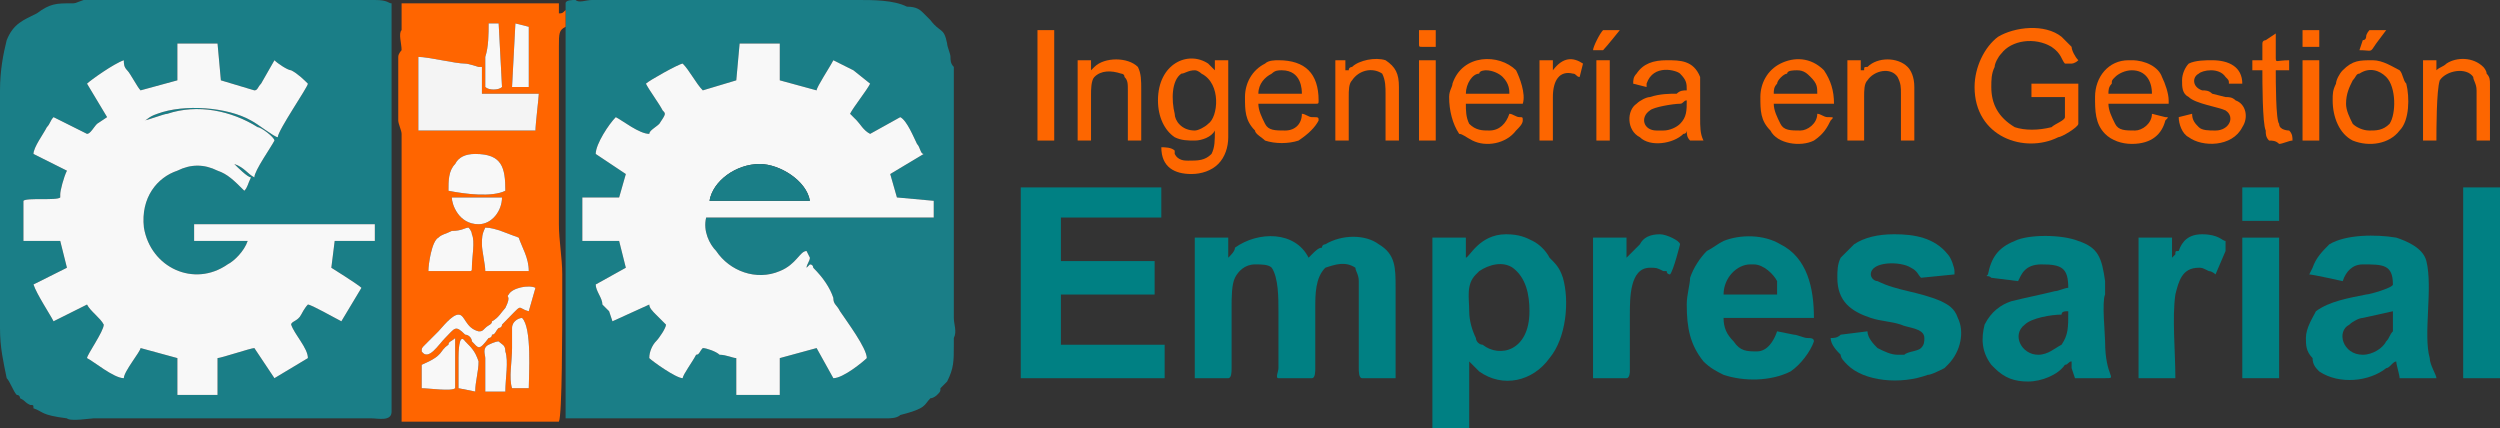 <?xml version="1.0" encoding="UTF-8"?>
<!DOCTYPE svg PUBLIC "-//W3C//DTD SVG 1.1//EN" "http://www.w3.org/Graphics/SVG/1.1/DTD/svg11.dtd">
<!-- Creator: CorelDRAW X7 -->
<svg xmlns="http://www.w3.org/2000/svg" xml:space="preserve" width="747px" height="128px" version="1.1" style="shape-rendering:geometricPrecision; text-rendering:geometricPrecision; image-rendering:optimizeQuality; fill-rule:evenodd; clip-rule:evenodd"
viewBox="0 0 747 128"
 xmlns:xlink="http://www.w3.org/1999/xlink">
 <rect x="0" y="0" width="747" height="128" fill="#333333" stroke="none"/>
 <defs>
  <style type="text/css">
   <![CDATA[
    .fil3 {fill:#008083}
    .fil0 {fill:#1A7E87}
    .fil4 {fill:#F4F4F4}
    .fil1 {fill:#F8F8F8}
    .fil5 {fill:#FD6600}
    .fil2 {fill:#FF6500}
   ]]>
  </style>
 </defs>
 <g id="Capa_x0020_1">
  <g id="_1050343088">
   <path class="fil0" d="M65 13l1 11 10 3c1,0 1,-1 2,-2l4 -7c1,1 4,3 5,3 2,1 4,3 5,4 0,1 -9,14 -9,16 -1,0 -6,-4 -8,-5 -7,-4 -20,-5 -28,-2 -3,1 -3,2 -4,2 1,0 6,-2 7,-2 9,-3 19,-1 27,4 1,0 5,3 5,4 -1,2 -6,9 -6,11 -2,-1 -3,-3 -6,-4 1,1 4,4 5,4 -1,2 -1,3 -2,4 -3,-3 -5,-5 -8,-6 -4,-2 -8,-2 -12,0 -6,2 -11,8 -10,17 2,12 15,18 25,11 2,-1 5,-4 6,-7l-16 0 0 -5 54 0 0 5 -12 0 -1 8c0,0 8,5 9,6l-6 10c-2,-1 -9,-5 -10,-5 -1,1 -2,3 -2,3 -1,2 -3,2 -3,3 1,3 5,7 5,10l-10 6 -6 -9c-1,0 -10,3 -11,3l0 11 -12 0 0 -11 -11 -3c0,1 -5,7 -5,9 -3,0 -9,-5 -11,-6 0,-1 5,-8 5,-10 -1,-2 -4,-4 -5,-6l-10 5c-1,-2 -5,-8 -6,-11l10 -5 -2 -8 -11 0 0 -12c1,-1 10,0 11,-1 0,0 0,0 0,-1 0,-1 1,-5 2,-7l-10 -5c0,-2 3,-6 4,-8 1,-1 1,-2 2,-3l10 5c1,0 2,-2 3,-3l3 -2 -6 -10c1,-1 8,-6 11,-7 0,1 0,2 1,3 1,1 3,5 4,6l11 -3 0 -11 12 0zm-65 14l0 71c0,6 1,10 2,15 1,1 2,4 3,5 1,0 1,1 1,1 2,1 1,1 3,2 1,0 1,0 1,1l0 0 0 0c0,0 0,1 0,0 3,1 2,2 10,3 1,1 7,0 8,0 1,0 9,0 11,0 2,0 3,0 5,0l27 0c2,0 3,0 5,0 11,0 24,0 35,0 2,0 6,1 6,-2 0,-3 0,-6 0,-10l0 -105c0,-2 0,-4 0,-7 -1,0 -1,-1 -5,-1l-37 0c-3,0 -5,0 -8,0 -4,0 -24,0 -26,0 -2,0 -6,0 -8,0l-8 0c-3,1 -2,1 -4,1 -4,0 -6,0 -10,3 -4,2 -7,3 -9,8 -1,4 -2,9 -2,15z"/>
   <path class="fil0" d="M221 13c1,0 10,0 12,0l0 11 11 3c0,-1 4,-7 5,-9 2,1 4,2 6,3l5 4c-1,2 -5,7 -6,9 1,1 1,1 2,2 1,1 2,3 4,4l9 -5c2,1 4,6 5,8 1,1 1,3 2,3l-10 6 2 7 11 1c0,1 0,4 0,5 -5,0 -12,0 -17,0l-34 0c-3,0 -16,0 -17,0 -1,4 1,8 3,10 4,6 12,9 19,6 5,-2 6,-6 8,-6 0,0 1,2 1,2 0,1 -1,2 -1,3l1 -1c1,0 1,1 1,1 3,3 5,6 6,9 0,2 1,2 2,4 2,3 8,11 8,14 -1,1 -7,6 -10,6l-5 -9 -11 3 0 11 -13 0 0 -11c-1,0 -3,-1 -5,-1 -1,-1 -4,-2 -5,-2 -1,1 -1,2 -2,2 -1,2 -4,6 -4,7 -2,0 -9,-5 -10,-6 0,-2 1,-4 2,-5 1,-1 3,-4 3,-5 -1,-1 -2,-2 -3,-3 -1,-1 -2,-2 -2,-3l-11 5c0,0 0,0 0,0 0,0 0,0 0,0 0,0 0,0 0,0l-1 -3c-1,-1 -1,-1 -2,-2 0,-2 -2,-4 -2,-6l9 -5 -2 -8 -11 0 0 -13 11 0 2 -7 -9 -6c0,-3 4,-9 6,-11 2,1 7,5 10,5 0,-1 2,-2 3,-3 2,-3 2,-3 1,-4 -1,-2 -4,-6 -5,-8 1,-1 10,-6 11,-6 2,2 4,6 6,8l10 -3 1 -11zm-52 -10l0 5c0,2 0,27 0,29 0,2 0,3 0,4l0 55c0,10 0,19 0,29l68 0c2,0 3,0 5,0 2,0 4,0 6,0 3,0 8,0 11,0 1,0 3,0 4,0 1,0 1,0 2,0 1,0 3,0 4,-1 8,-2 7,-3 9,-5 1,0 2,-1 2,-1 1,-1 1,-1 1,-2l2 -2c2,-4 2,-6 2,-11 0,-1 0,-2 0,-2 1,-2 0,-4 0,-6 0,-11 0,-23 0,-34 0,-2 0,-38 0,-39 0,-1 0,-2 0,-2 -1,-1 -1,-2 -1,-3 0,-1 -1,-3 -1,-4 -1,-5 -2,-3 -5,-7l-2 -2c-1,-1 -2,-2 -5,-2 -4,-2 -10,-2 -15,-2 -2,0 -4,0 -6,0l-67 0c-2,0 -4,0 -6,0 -2,0 -4,1 -5,0 -1,0 -3,0 -3,1 0,0 0,2 0,2z"/>
   <path class="fil1" d="M212 60c1,-6 8,-11 15,-11 6,0 14,5 15,11l-30 0zm8 -36l-10 3c-2,-2 -4,-6 -6,-8 -1,0 -10,5 -11,6 1,2 4,6 5,8 1,1 1,1 -1,4 -1,1 -3,2 -3,3 -3,0 -8,-4 -10,-5 -2,2 -6,8 -6,11l9 6 -2 7 -11 0 0 13 11 0 2 8 -9 5c0,2 2,4 2,6 1,1 1,1 2,2l1 3c0,0 0,0 0,0 0,0 0,0 0,0 0,0 0,0 0,0l11 -5c0,1 1,2 2,3 1,1 2,2 3,3 0,1 -2,4 -3,5 -1,1 -2,3 -2,5 1,1 8,6 10,6 0,-1 3,-5 4,-7 1,0 1,-1 2,-2 1,0 4,1 5,2 2,0 4,1 5,1l0 11 13 0 0 -11 11 -3 5 9c3,0 9,-5 10,-6 0,-3 -6,-11 -8,-14 -1,-2 -2,-2 -2,-4 -1,-3 -3,-6 -6,-9 0,0 0,-1 -1,-1l-1 1c0,-1 1,-2 1,-3 0,0 -1,-2 -1,-2 -2,0 -3,4 -8,6 -7,3 -15,0 -19,-6 -2,-2 -4,-6 -3,-10 1,0 14,0 17,0l34 0c5,0 12,0 17,0 0,-1 0,-4 0,-5l-11 -1 -2 -7 10 -6c-1,0 -1,-2 -2,-3 -1,-2 -3,-7 -5,-8l-9 5c-2,-1 -3,-3 -4,-4 -1,-1 -1,-1 -2,-2 1,-2 5,-7 6,-9l-5 -4c-2,-1 -4,-2 -6,-3 -1,2 -5,8 -5,9l-11 -3 0 -11c-2,0 -11,0 -12,0l-1 11z"/>
   <path class="fil1" d="M53 13l0 11 -11 3c-1,-1 -3,-5 -4,-6 -1,-1 -1,-2 -1,-3 -3,1 -10,6 -11,7l6 10 -3 2c-1,1 -2,3 -3,3l-10 -5c-1,1 -1,2 -2,3 -1,2 -4,6 -4,8l10 5c-1,2 -2,6 -2,7 0,1 0,1 0,1 -1,1 -10,0 -11,1l0 12 11 0 2 8 -10 5c1,3 5,9 6,11l10 -5c1,2 4,4 5,6 0,2 -5,9 -5,10 2,1 8,6 11,6 0,-2 5,-8 5,-9l11 3 0 11 12 0 0 -11c1,0 10,-3 11,-3l6 9 10 -6c0,-3 -4,-7 -5,-10 0,-1 2,-1 3,-3 0,0 1,-2 2,-3 1,0 8,4 10,5l6 -10c-1,-1 -9,-6 -9,-6l1 -8 12 0 0 -5 -54 0 0 5 16 0c-1,3 -4,6 -6,7 -10,7 -23,1 -25,-11 -1,-9 4,-15 10,-17 4,-2 8,-2 12,0 3,1 5,3 8,6 1,-1 1,-2 2,-4 -1,0 -4,-3 -5,-4 3,1 4,3 6,4 0,-2 5,-9 6,-11 0,-1 -4,-4 -5,-4 -8,-5 -18,-7 -27,-4 -1,0 -6,2 -7,2 1,0 1,-1 4,-2 8,-3 21,-2 28,2 2,1 7,5 8,5 0,-2 9,-15 9,-16 -1,-1 -3,-3 -5,-4 -1,0 -4,-2 -5,-3l-4 7c-1,1 -1,2 -2,2l-10 -3 -1 -11 -12 0z"/>
   <path class="fil2" d="M149 102c1,1 2,1 2,3 1,3 0,8 0,12l-6 0c0,0 0,-1 0,-2 0,-1 0,-2 0,-3 0,-1 0,-3 0,-5 0,-1 -1,-3 1,-4 0,0 2,-1 3,-1zm-7 15l-5 -1c0,-3 0,-6 0,-9 0,-1 0,-8 2,-5 2,2 3,3 4,6 0,3 -1,6 -1,9zm-6 -1c-1,1 -8,0 -10,0l0 -7c7,-3 5,-4 8,-6 0,-1 1,-1 2,-2l0 15zm17 0c-1,-3 0,-8 0,-12 0,-2 0,-4 0,-6 0,-2 2,-3 3,-3 3,3 2,17 2,21l-5 0zm5 -23c-4,-1 -1,-3 -8,4 0,1 -1,1 -1,1 -1,1 -1,2 -2,2 0,1 -1,1 -1,1 -3,4 -3,3 -5,1 0,-1 -1,-2 -2,-2 -3,-3 -3,-2 -6,1 -2,2 -5,7 -7,4 0,-1 0,-1 1,-2l4 -4c1,-1 4,-5 6,-5 2,0 2,4 6,5 1,0 1,0 2,-1 1,-1 2,-1 2,-2 2,-1 3,-3 4,-4 2,-4 0,-3 1,-4 1,-2 6,-3 8,-2l-2 7zm-14 -20c0,-2 0,-3 1,-5 3,0 7,2 10,3 1,3 3,6 3,10l-13 0c0,-2 -1,-6 -1,-8zm-16 8c0,-2 1,-9 3,-10 1,-1 2,-1 4,-2 3,0 4,-1 5,-1 0,0 1,1 1,2 1,2 0,7 0,10 0,1 0,1 -1,1l-12 0zm22 -22c0,4 -3,8 -7,8 -6,0 -8,-6 -8,-8l15 0zm-16 -2c0,-3 0,-6 2,-8 1,-2 3,-3 6,-3 8,0 9,4 9,11 -4,2 -12,1 -17,0zm-9 -40c3,0 11,2 14,2 1,0 4,1 4,1 0,0 0,0 0,0 0,0 0,0 1,0 0,1 0,7 0,8l17 0c0,1 -1,9 -1,11l-35 0 0 -22zm29 -10l4 1 0 18 -5 0 1 -19zm-9 19c0,-1 0,-7 0,-9 1,-3 1,-7 1,-10l3 0 1 19c-1,1 -4,1 -5,0zm24 -18l0 -5c-1,1 -1,1 -2,1 0,-1 0,-2 0,-3l-47 0 0 4c0,1 0,3 0,4 -1,1 0,4 0,6 0,0 -1,1 -1,2 0,5 0,10 0,15 0,2 0,3 0,4 0,1 1,3 1,4 0,8 0,14 0,23l0 52c0,1 0,2 0,3 0,2 0,3 0,4 0,2 0,3 0,4l47 0c1,-2 1,-29 1,-36 0,-3 0,-5 0,-8 0,-5 -1,-10 -1,-15l0 -53c0,-4 0,-5 2,-6z"/>
   <path class="fil3" d="M367 77l0 -5c0,0 0,-1 0,-1l-10 0 0 41c0,0 0,1 0,1l10 0c1,0 1,-2 1,-3l0 -18c0,-3 0,-7 1,-9 1,-2 3,-4 6,-4 2,0 4,0 5,1 2,3 2,9 2,13l0 17c0,1 -1,3 0,3l10 0c1,0 1,-2 1,-3l0 -18c0,-4 0,-9 3,-12 3,-1 6,-2 9,0 0,1 1,2 1,4 0,3 0,21 0,26 0,1 0,3 1,3l10 0c0,0 0,-1 0,-1l0 -26c0,-6 0,-10 -5,-13 -4,-3 -11,-3 -16,0 0,0 -1,0 -1,1 -1,0 -2,1 -3,2 0,0 -1,1 -1,1 -4,-8 -15,-8 -22,-3 0,1 -1,2 -2,3z"/>
   <path class="fil3" d="M305 56l0 56c0,0 0,1 0,1l43 0c0,0 0,-1 0,-1l0 -9 -31 0 0 -15 28 0 0 -10 -28 0 0 -13 30 0 0 -9c0,0 0,0 0,0l-42 0c0,0 0,0 0,0z"/>
   <path class="fil3" d="M439 93c0,-4 -1,-8 2,-11l1 -1c3,-2 7,-3 10,-1 4,3 5,8 5,13 0,12 -9,14 -14,10 -1,0 -2,-1 -2,-2 -1,-2 -2,-5 -2,-8zm-1 -16l0 -6 -10 0 0 57 11 0 0 -20c0,0 2,2 3,3 7,5 16,3 21,-4 5,-6 6,-17 4,-24 -1,-3 -2,-4 -4,-6 -1,-2 -3,-4 -5,-5 -2,-1 -4,-2 -8,-2 -8,0 -11,7 -12,7z"/>
   <path class="fil3" d="M609 106c-5,0 -8,-6 -4,-9 2,-2 8,-3 11,-3 0,-1 1,-1 2,-1 0,5 0,7 -2,10 -2,1 -4,3 -7,3zm-6 -22c1,-2 2,-5 7,-5 6,0 8,1 8,7 -1,0 -3,1 -4,1 -4,1 -9,2 -13,3 -3,1 -6,3 -8,7 -1,4 -1,8 2,12l1 1c3,3 6,4 10,4 4,0 9,-2 11,-5 1,0 1,-1 2,-1 0,1 0,2 0,2l1 3 9 0c4,0 0,0 0,-11 0,-2 -1,-12 0,-14 0,-1 0,-3 0,-4 -1,-7 -2,-10 -8,-12 -5,-2 -15,-2 -19,0 -5,2 -7,5 -8,10 -1,1 0,0 1,1l8 1z"/>
   <path class="fil3" d="M706 106c-6,0 -8,-7 -4,-9 1,-1 3,-2 4,-2l9 -2c0,1 0,4 0,6 -1,1 -1,2 -2,3 -1,2 -4,4 -7,4zm-16 -24c1,0 10,2 10,2 1,-3 3,-5 6,-5 6,0 9,0 9,6 0,1 -7,3 -8,3 -5,1 -11,2 -15,5 -1,2 -3,5 -3,8 0,2 0,4 2,6 0,2 1,3 2,4 6,4 15,3 20,-1 1,0 2,-2 3,-2 0,1 1,4 1,5l11 0c0,-1 -2,-4 -2,-6 -2,-7 1,-21 -1,-29 -1,-4 -6,-6 -9,-7 -6,-1 -15,-1 -20,2 -2,2 -4,4 -5,7 0,0 -1,2 -1,2z"/>
   <path class="fil3" d="M515 88c0,-5 4,-9 8,-9l1 0c3,0 6,3 7,5 0,2 0,3 0,4l-15 0c0,0 -1,0 -1,0zm-11 3c0,7 1,12 5,17 2,2 4,3 6,4 6,2 14,2 20,-1 3,-2 6,-6 7,-9 0,-1 -1,-1 -2,-1 -1,0 -3,-1 -4,-1l-5 -1c-1,3 -3,6 -6,6 -3,0 -5,0 -7,-3 -2,-2 -3,-4 -3,-7l27 0c0,-9 -2,-18 -10,-22 -5,-3 -12,-3 -17,-1 -2,1 -3,2 -5,3 -2,2 -4,5 -5,8 0,2 -1,5 -1,8z"/>
   <path class="fil3" d="M549 83c0,7 4,10 10,12 3,1 6,1 9,2 2,1 7,1 7,4 0,1 0,2 -1,3 -1,1 -4,1 -5,2 -1,0 -1,0 -2,0 -2,0 -4,-1 -6,-2 -1,-1 -3,-3 -3,-5l-8 1c-1,1 -2,1 -3,1 0,2 2,4 3,5 0,1 1,2 2,3 5,5 16,6 24,3 1,0 3,-1 5,-2l1 -1c4,-4 5,-10 3,-14 -1,-3 -3,-4 -5,-5 -7,-3 -13,-3 -19,-6 -1,0 -2,-1 -2,-2 0,-4 9,-4 12,-2 2,1 2,2 3,3l10 -1c0,0 0,0 0,-1 0,-1 -1,-4 -2,-5 -4,-5 -10,-6 -16,-6 -5,0 -9,1 -12,3 -1,1 -3,3 -4,4 -1,2 -1,4 -1,6z"/>
   <path class="fil3" d="M736 56l0 56c0,0 0,1 0,1l11 0c0,0 0,-1 0,-1l0 -56c0,0 0,0 0,0l-11 0c0,0 0,0 0,0z"/>
   <path class="fil3" d="M486 77l0 -6 -10 0 0 41c0,0 0,1 0,1l10 0c1,0 1,-2 1,-2l0 -15c0,-1 0,-2 0,-2 0,-5 0,-14 6,-14 2,0 2,0 4,1 0,0 1,0 1,0 0,1 1,1 1,1 1,-1 3,-9 3,-9 0,-1 -4,-3 -6,-3 -3,0 -5,1 -6,3l-3 3c0,0 -1,1 -1,1z"/>
   <path class="fil3" d="M649 77l0 -5c0,0 0,-1 0,-1l-10 0 0 42 11 0c0,-8 -1,-18 0,-25 1,-4 2,-8 7,-8 1,0 1,0 3,1 1,0 2,1 2,1l3 -7c0,-1 0,-2 0,-3 -1,0 -2,-2 -7,-2 -4,0 -6,2 -7,5 -1,0 -1,0 -1,1l-1 1c0,0 0,0 0,0z"/>
   <path class="fil4" d="M125 39l35 0c0,-2 1,-10 1,-11l-17 0c0,-1 0,-7 0,-8 -1,0 -1,0 -1,0 0,0 0,0 0,0 0,0 -3,-1 -4,-1 -3,0 -11,-2 -14,-2l0 22z"/>
   <polygon class="fil3" points="670,113 681,113 681,71 670,71 "/>
   <path class="fil5" d="M590 26c0,15 15,20 25,15 1,0 6,-3 6,-4l0 -12 -14 0 0 4 10 0 0 6c0,1 -3,2 -4,3 -4,1 -8,1 -11,0 -5,-3 -7,-7 -7,-12 0,-2 0,-4 1,-6 0,-1 1,-3 2,-4 3,-4 10,-5 15,-2 3,2 3,4 4,5 0,0 1,0 2,0 0,0 1,0 2,-1 -1,-1 -2,-3 -2,-4 -1,-1 -2,-2 -3,-3 -5,-4 -14,-3 -19,0 -4,3 -7,9 -7,15z"/>
   <path class="fil5" d="M357 21c1,0 2,1 2,1 6,3 5,13 2,15 -1,1 -3,2 -4,2 -4,0 -6,-3 -6,-5 -1,-4 -1,-10 2,-12 1,0 2,-1 4,-1zm-11 9c0,5 2,9 5,11 2,1 4,1 6,1 2,0 5,-1 6,-3 0,3 0,5 -1,7 -2,2 -4,2 -7,2 -1,0 -3,0 -4,-2 0,0 0,-1 0,-1 -1,-1 -3,-1 -4,-1 0,6 4,8 9,8 3,0 6,-1 8,-3 2,-2 3,-5 3,-8l0 -23 -4 0 0 3c-1,-1 -1,-1 -2,-2 -6,-4 -15,0 -15,11z"/>
   <path class="fil5" d="M497 39l-2 0c-4,0 -5,-4 -2,-6 1,-1 7,-2 9,-2 1,0 1,-1 2,-1 0,3 0,5 -2,7 -1,1 -3,2 -5,2zm-9 -14l4 1c0,-1 0,-1 0,-1 2,-6 9,-4 10,-3 2,2 2,3 2,5 -1,0 -2,0 -3,1 -2,0 -5,0 -8,1 -1,0 -3,1 -4,2 -3,2 -3,8 1,10 3,3 10,2 13,-1 1,0 1,-1 1,-1 0,1 0,2 1,3l4 0c-1,-2 -1,-4 -1,-7 0,-2 0,-11 0,-12 -2,-5 -6,-5 -10,-5 -4,0 -7,1 -9,4 -1,1 -1,2 -1,3z"/>
   <path class="fil5" d="M383 21c6,0 6,6 6,7l-13 0c0,-3 2,-5 4,-6 1,-1 2,-1 3,-1zm-11 8c0,4 0,7 3,10 0,1 2,2 3,3 3,1 7,1 10,0 3,-2 5,-4 6,-6 0,-1 0,-1 -2,-1 -1,0 -2,-1 -3,-1 0,3 -2,5 -5,5 -3,0 -5,0 -6,-2 -1,-2 -2,-4 -2,-6l17 0c1,0 1,0 1,-1 0,-4 -1,-7 -3,-9 -2,-2 -5,-3 -9,-3 -1,0 -3,0 -4,1 -4,2 -6,6 -6,10z"/>
   <path class="fil5" d="M637 21c4,0 6,3 6,7l-13 0c0,-1 0,-2 1,-3 0,-1 0,-1 1,-2 1,-1 3,-2 5,-2zm-11 8c0,4 0,8 3,11 2,2 5,3 8,3 6,0 9,-3 10,-7 1,-1 1,-1 0,-1l-4 -1c0,3 -3,5 -5,5 -3,0 -5,0 -6,-2 -1,-2 -2,-4 -2,-6l18 0c0,0 0,0 0,-1 0,-2 -1,-5 -2,-7 -1,-3 -5,-5 -9,-5l-1 0c-6,0 -10,5 -10,11z"/>
   <path class="fil5" d="M537 21c2,0 3,1 4,2 2,2 2,3 2,5l-13 0c0,-1 0,-2 1,-3 0,-1 2,-3 3,-3 0,-1 2,-1 3,-1zm-11 8c0,4 0,7 3,10 2,4 9,5 13,3 3,-2 4,-4 5,-6 1,-1 1,-1 -1,-1 -1,0 -2,-1 -3,-1 0,3 -3,5 -5,5 -3,0 -5,0 -6,-2 -1,-2 -2,-4 -2,-6l18 0c0,-4 -1,-7 -3,-10 -4,-4 -9,-4 -13,-2 -4,2 -6,6 -6,10z"/>
   <path class="fil5" d="M444 21c2,0 4,1 5,2 2,2 2,4 2,5l-13 0c0,-3 2,-6 4,-6 0,-1 2,-1 2,-1zm-11 8c0,4 1,8 3,11 1,0 2,1 4,2 4,2 10,1 13,-3 1,-1 2,-2 2,-3 0,-1 0,-1 -1,-1 -1,0 -2,-1 -3,-1 -1,3 -3,5 -6,5 -2,0 -4,0 -6,-2 -1,-2 -1,-4 -1,-6l17 0c1,-3 -1,-8 -2,-10 -5,-5 -16,-5 -19,4 0,1 -1,2 -1,4z"/>
   <path class="fil5" d="M701 31c0,-3 1,-5 2,-7 1,-1 1,-2 2,-2 3,-2 6,-1 8,1 3,3 3,11 1,14 -2,2 -4,2 -6,2 -2,0 -4,-1 -5,-2 -1,-2 -2,-4 -2,-6zm-4 -1c0,5 2,10 6,12 5,2 11,1 14,-3 3,-3 3,-10 2,-14 -1,-1 -1,-3 -2,-4 -2,-1 -5,-3 -8,-3 -4,0 -6,0 -9,3 -1,1 -2,3 -2,4 -1,2 -1,3 -1,5z"/>
   <path class="fil5" d="M652 24c0,2 0,4 2,5 2,2 9,3 11,4 3,2 1,6 -3,6 -2,0 -4,0 -5,-1 -1,-1 -2,-2 -2,-4l-4 1c0,2 1,5 3,6 4,3 13,3 16,-3 2,-3 1,-7 -2,-8 -1,-1 -2,-1 -3,-1l-4 -1c-1,-1 -2,-1 -3,-1 -3,-1 -3,-4 -1,-5 1,-1 6,-2 8,1 1,1 1,1 1,2 1,0 2,0 4,0 0,-5 -4,-7 -9,-7 -2,0 -5,0 -7,1 -1,1 -2,3 -2,5z"/>
   <path class="fil5" d="M326 21l0 -3 -4 0 0 24 4 0 0 -14c0,-1 0,-4 1,-5 2,-2 5,-2 8,-1 0,0 1,0 1,1 1,1 1,2 1,4l0 15 4 0 0 -15c0,-3 0,-5 -1,-7 -3,-3 -10,-3 -13,0 0,0 -1,1 -1,1z"/>
   <path class="fil5" d="M556 21l0 -3 -4 0 0 24 5 0 0 -13c0,-2 0,-4 1,-5 2,-3 7,-4 9,-1 1,2 1,3 1,5l0 14 4 0 0 -16c0,-3 -1,-5 -2,-6 -3,-3 -9,-3 -12,0 -1,0 -1,0 -1,1 0,0 0,0 -1,0z"/>
   <path class="fil5" d="M402 21l0 -3 -3 0 0 24 4 0 0 -13c0,-2 0,-4 1,-5 2,-3 6,-4 9,-2 1,2 1,4 1,6l0 14 4 0 0 -16c0,-4 -1,-6 -4,-8 -3,-1 -8,0 -10,2 0,0 -1,0 -1,1 0,0 0,0 -1,0z"/>
   <path class="fil5" d="M728 21l0 -3 -4 0 0 24 4 0c0,-3 0,-15 1,-18 2,-3 8,-4 10,-1 0,1 1,2 1,4l0 15 4 0 0 -17c0,-1 0,-2 -1,-3 0,-1 -1,-2 -1,-2 -3,-3 -8,-3 -11,-1 -1,1 -2,1 -3,2z"/>
   <path class="fil0" d="M212 60l30 0c-1,-6 -9,-11 -15,-11 -7,0 -14,5 -15,11z"/>
   <path class="fil1" d="M134 57c5,1 13,2 17,0 0,-7 -1,-11 -9,-11 -3,0 -5,1 -6,3 -2,2 -2,5 -2,8z"/>
   <path class="fil5" d="M676 13l0 5 -3 0 0 3 3 0c0,3 0,16 1,18 0,1 0,2 1,3 1,0 2,0 3,1 1,0 3,-1 4,-1 0,-1 0,-2 -1,-3 0,0 -3,0 -3,-2 -1,-1 -1,-13 -1,-16l4 0 0 -3c-4,0 -4,1 -4,-1l0 -7 -3 2c0,0 -1,0 -1,1z"/>
   <path class="fil1" d="M158 93l2 -7c-2,-1 -7,0 -8,2 -1,1 1,0 -1,4 -1,1 -2,3 -4,4 0,1 -1,1 -2,2 -1,1 -1,1 -2,1 -4,-1 -4,-5 -6,-5 -2,0 -5,4 -6,5l-4 4c-1,1 -1,1 -1,2 2,3 5,-2 7,-4 3,-3 3,-4 6,-1 1,0 2,1 2,2 2,2 2,3 5,-1 0,0 1,0 1,-1 1,0 1,-1 2,-2 0,0 1,0 1,-1 7,-7 4,-5 8,-4z"/>
   <path class="fil1" d="M128 81l12 0c1,0 1,0 1,-1 0,-3 1,-8 0,-10 0,-1 -1,-2 -1,-2 -1,0 -2,1 -5,1 -2,1 -3,1 -4,2 -2,1 -3,8 -3,10z"/>
   <polygon class="fil5" points="310,42 315,42 315,9 310,9 "/>
   <path class="fil1" d="M144 73c0,2 1,6 1,8l13 0c0,-4 -2,-7 -3,-10 -3,-1 -7,-3 -10,-3 -1,2 -1,3 -1,5z"/>
   <path class="fil5" d="M464 22l0 -4 -4 0 0 24 4 0 0 -13c0,-5 2,-8 6,-7 1,0 1,1 2,1l1 -4c-3,-2 -6,-2 -9,2l0 1z"/>
   <path class="fil3" d="M670 66c0,0 0,0 1,0l10 0c0,0 0,0 0,0l0 -10 -11 0 0 10z"/>
   <path class="fil1" d="M136 101c-1,1 -2,1 -2,2 -3,2 -1,3 -8,6l0 7c2,0 9,1 10,0l0 -15z"/>
   <path class="fil1" d="M153 116l5 0c0,-4 1,-18 -2,-21 -1,0 -3,1 -3,3 0,2 0,4 0,6 0,4 -1,9 0,12z"/>
   <polygon class="fil5" points="688,42 693,42 693,18 688,18 "/>
   <path class="fil5" d="M424 42c0,0 0,0 1,0l4 0 0 -24 -5 0 0 24z"/>
   <polygon class="fil5" points="477,42 481,42 481,18 477,18 "/>
   <path class="fil1" d="M135 59c0,2 2,8 8,8 4,0 7,-4 7,-8l-15 0z"/>
   <path class="fil1" d="M149 102c-1,0 -3,1 -3,1 -2,1 -1,3 -1,4 0,2 0,4 0,5 0,1 0,2 0,3 0,1 0,2 0,2l6 0c0,-4 1,-9 0,-12 0,-2 -1,-2 -2,-3z"/>
   <polygon class="fil1" points="153,26 158,26 158,8 154,7 "/>
   <path class="fil1" d="M145 26c1,1 4,1 5,0l-1 -19 -3 0c0,3 0,7 -1,10 0,2 0,8 0,9z"/>
   <path class="fil1" d="M142 117c0,-3 1,-6 1,-9 -1,-3 -2,-4 -4,-6 -2,-3 -2,4 -2,5 0,3 0,6 0,9l5 1z"/>
   <path class="fil5" d="M705 15c4,0 3,1 5,-2l3 -4 -5 0c0,0 -1,1 -1,2 0,0 0,1 -1,1l-1 3z"/>
   <path class="fil5" d="M476 15l3 0c1,-1 5,-6 5,-6l-5 0c-1,1 -3,5 -3,6z"/>
   <path class="fil5" d="M688 14l5 0 0 -5c0,0 0,0 -1,0l-4 0 0 5z"/>
   <path class="fil5" d="M424 9l0 4c0,1 0,1 1,1l4 0 0 -5 -4 0c-1,0 -1,0 -1,0z"/>
  </g>
 </g>
</svg>
